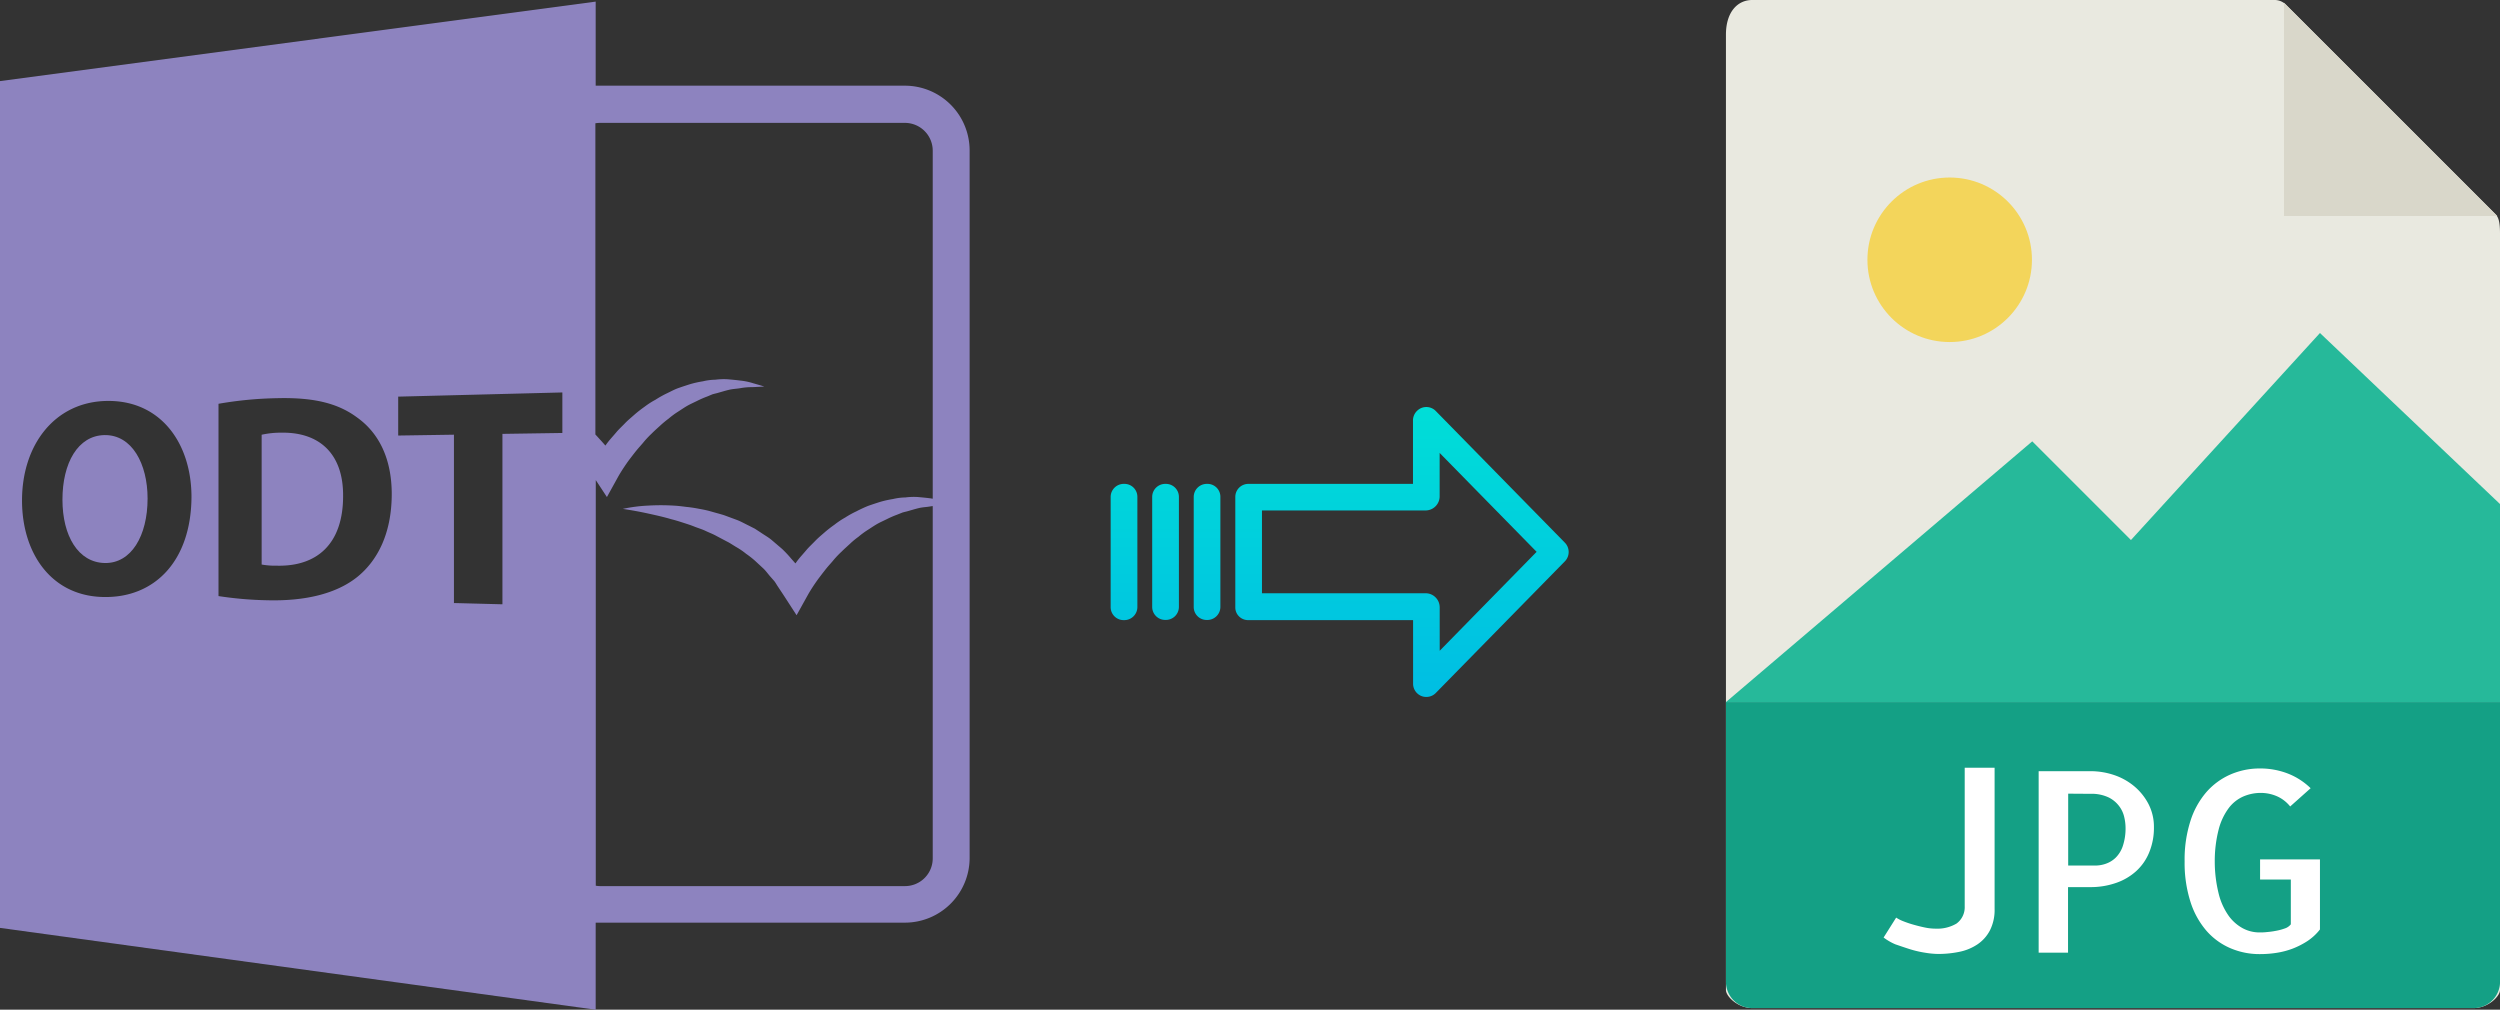 <svg xmlns="http://www.w3.org/2000/svg" xmlns:xlink="http://www.w3.org/1999/xlink" viewBox="0 0 495.99 200.32"><rect x="0" y="0" width="495.99" height="200.32" fill="#333333" stroke="none"/><defs><style>.cls-1{fill:#e9e9e0;}.cls-2{fill:#d9d7ca;}.cls-3{fill:#f3d55b;}.cls-4{fill:#26b99a;}.cls-5{fill:#14a085;}.cls-6{fill:#fff;}.cls-7{fill:url(#linear-gradient);}.cls-8{fill:url(#linear-gradient-2);}.cls-9{fill:url(#linear-gradient-3);}.cls-10{fill:url(#linear-gradient-4);}.cls-11{fill:#8d83bf;}</style><linearGradient id="linear-gradient" x1="278.13" y1="135.94" x2="278.13" y2="16.74" gradientTransform="matrix(1, 0, 0, -1, 0, 186.59)" gradientUnits="userSpaceOnUse"><stop offset="0" stop-color="#00efd1"/><stop offset="1" stop-color="#00acea"/></linearGradient><linearGradient id="linear-gradient-2" x1="239.48" y1="135.94" x2="239.48" y2="16.74" xlink:href="#linear-gradient"/><linearGradient id="linear-gradient-3" x1="231.23" y1="135.94" x2="231.23" y2="16.74" xlink:href="#linear-gradient"/><linearGradient id="linear-gradient-4" x1="222.99" y1="135.94" x2="222.99" y2="16.74" xlink:href="#linear-gradient"/></defs><title>odt to jpg</title><g id="Layer_2" data-name="Layer 2"><g id="JPG"><path class="cls-1" d="M451.29,0H347.64c-2.89,0-5.22,2.34-5.22,6.88V196.43c0,1.23,2.33,3.57,5.22,3.57H490.76c2.89,0,5.23-2.34,5.23-3.57V46.35c0-2.49-.34-3.29-.92-3.88L453.51.92A3.14,3.14,0,0,0,451.29,0Z"/><polygon class="cls-2" points="453.13 0.54 453.13 42.86 495.45 42.86 453.13 0.54"/><circle class="cls-3" cx="386.81" cy="51.54" r="16.32"/><polygon class="cls-4" points="342.42 139.29 381.7 139.29 495.99 139.29 495.99 100 460.27 66.07 422.77 107.14 403.19 87.56 342.42 139.29"/><path class="cls-5" d="M490.76,200H347.64a5.22,5.22,0,0,1-5.22-5.23V139.29H496v55.48A5.23,5.23,0,0,1,490.76,200Z"/><path class="cls-6" d="M395.72,152.32v28a8.93,8.93,0,0,1-.93,4.27,7.52,7.52,0,0,1-2.49,2.78,10,10,0,0,1-3.58,1.47,20.65,20.65,0,0,1-4.18.42,16.43,16.43,0,0,1-2.51-.23,20.45,20.45,0,0,1-3-.68c-1-.31-2-.66-3-1A10.92,10.92,0,0,1,373.7,186l2.49-3.95a7.05,7.05,0,0,0,1.39.71c.6.24,1.26.47,2,.68s1.47.4,2.25.56a10.25,10.25,0,0,0,2.19.24,7.47,7.47,0,0,0,4.13-1,4,4,0,0,0,1.64-3.39V152.32Z"/><path class="cls-6" d="M410.32,189h-5.86v-36h10.35a14.53,14.53,0,0,1,4.54.74,12.41,12.41,0,0,1,4,2.19,11.51,11.51,0,0,1,2.88,3.54,9.84,9.84,0,0,1,1.1,4.67,12.69,12.69,0,0,1-.93,4.95,10.21,10.21,0,0,1-2.59,3.74,11.49,11.49,0,0,1-4,2.34,15.24,15.24,0,0,1-5.17.83h-4.35v13Zm0-31.54v14.26h5.37a6.28,6.28,0,0,0,2.13-.37,5.28,5.28,0,0,0,1.93-1.2,5.9,5.9,0,0,0,1.41-2.31,11,11,0,0,0,.54-3.69,9.41,9.41,0,0,0-.25-2,5.69,5.69,0,0,0-1-2.19,5.84,5.84,0,0,0-2.12-1.76,7.91,7.91,0,0,0-3.61-.71Z"/><path class="cls-6" d="M460.27,170.49V184.4a10.54,10.54,0,0,1-2.51,2.32,15.84,15.84,0,0,1-2.93,1.49,15.66,15.66,0,0,1-3.18.83,21,21,0,0,1-3.24.25,14.6,14.6,0,0,1-5.93-1.18,13.25,13.25,0,0,1-4.74-3.46,16.36,16.36,0,0,1-3.17-5.76,25.38,25.38,0,0,1-1.15-8,25.05,25.05,0,0,1,1.15-8,16.26,16.26,0,0,1,3.17-5.74,13.56,13.56,0,0,1,4.76-3.49,14.52,14.52,0,0,1,5.91-1.2,15.18,15.18,0,0,1,5.47,1,13.48,13.48,0,0,1,4.54,2.92L454.36,160a6.94,6.94,0,0,0-2.68-2.05,8.08,8.08,0,0,0-3.13-.64,8.77,8.77,0,0,0-3.44.69,7.3,7.3,0,0,0-2.93,2.31,12.17,12.17,0,0,0-2,4.23,25.09,25.09,0,0,0-.78,6.34,26.42,26.42,0,0,0,.76,6.35,13,13,0,0,0,1.95,4.39,8.35,8.35,0,0,0,2.84,2.54,7,7,0,0,0,3.34.83c.36,0,.84,0,1.44-.07a16.38,16.38,0,0,0,1.81-.25,10.72,10.72,0,0,0,1.73-.46,2.5,2.5,0,0,0,1.22-.83v-8.88h-6.1v-4h11.91Z"/></g><g id="Layer_3" data-name="Layer 3"><path class="cls-7" d="M284.83,81.52a2.61,2.61,0,0,0-3.7,0,2.64,2.64,0,0,0-.8,1.91V96h-32.6a2.59,2.59,0,0,0-2.65,2.54v0l0,22a2.47,2.47,0,0,0,.78,1.79,2.56,2.56,0,0,0,1.87.7h32.62v12.59a2.64,2.64,0,0,0,1.63,2.46,2.57,2.57,0,0,0,1,.19,2.6,2.6,0,0,0,1.88-.79l25.6-26.11a2.65,2.65,0,0,0,0-3.71Zm.8,47.59v-8.63a2.8,2.8,0,0,0-2.7-2.78H250.37V101.27h32.55a2.8,2.8,0,0,0,2.7-2.78V89.86l19.24,19.62Z"/><path class="cls-8" d="M239.48,96h0a2.6,2.6,0,0,0-2.65,2.54v21.93A2.57,2.57,0,0,0,239.4,123h.07a2.6,2.6,0,0,0,2.65-2.54V98.53A2.56,2.56,0,0,0,239.55,96Z"/><path class="cls-9" d="M231.24,96h0a2.59,2.59,0,0,0-2.65,2.54v0l0,21.89a2.58,2.58,0,0,0,2.59,2.56h.06a2.59,2.59,0,0,0,2.65-2.54v0l0-21.89A2.58,2.58,0,0,0,231.31,96Z"/><path class="cls-10" d="M223,96h0a2.6,2.6,0,0,0-2.65,2.54v21.93a2.57,2.57,0,0,0,2.58,2.56H223a2.6,2.6,0,0,0,2.65-2.54V98.53A2.56,2.56,0,0,0,223.06,96Z"/><g id="Layer_5_Image" data-name="Layer 5 Image"><path class="cls-11" d="M55.82,85.84a17.73,17.73,0,0,0-3.91.41V112a15.05,15.05,0,0,0,3,.23c7.91.19,13.16-4.24,13.16-13.82C68.13,90,63.34,85.71,55.82,85.84Z"/><path class="cls-11" d="M118.18,183.05h61.35a12.85,12.85,0,0,0,12.84-12.84V29.88A12.85,12.85,0,0,0,179.53,17H118.18V.32L0,16.09v168l118.18,16.23ZM119,24.38h60.55a5.52,5.52,0,0,1,5.5,5.5V98.94c-.15,0-.29-.06-.45-.07-.81-.11-1.64-.18-2.47-.26a13,13,0,0,0-2.49.08,11.73,11.73,0,0,0-2.5.32,20.68,20.68,0,0,0-2.48.55c-.8.25-1.61.52-2.41.8a25.37,25.37,0,0,0-2.31,1.07,18.57,18.57,0,0,0-2.23,1.23,16.6,16.6,0,0,0-2.12,1.41c-.69.49-1.36,1-2,1.56s-1.3,1.1-1.88,1.71-1.21,1.17-1.75,1.82-1.12,1.26-1.64,1.93c-.18.22-.34.47-.51.69l-.78-.88a23.54,23.54,0,0,0-1.87-2l-2.06-1.76c-.69-.58-1.48-1-2.22-1.52l-1.12-.73-1.18-.6c-.8-.38-1.57-.83-2.39-1.14l-2.46-.91c-.83-.27-1.67-.48-2.5-.72a21.84,21.84,0,0,0-2.52-.57,24.31,24.31,0,0,0-2.54-.38c-.84-.11-1.69-.22-2.54-.26a42.88,42.88,0,0,0-5.07,0,30.15,30.15,0,0,0-5,.65c1.65.25,3.28.54,4.88.89s3.19.7,4.74,1.16c.78.19,1.54.43,2.31.68s1.52.48,2.26.78,1.5.51,2.21.85,1.45.61,2.15,1l2.06,1.09c.69.33,1.31.79,2,1.18a14.8,14.8,0,0,1,1.87,1.29,18.35,18.35,0,0,1,1.77,1.39l1.64,1.52c.54.51.95,1.13,1.45,1.68l.73.83c.22.29.4.61.6.92l1.22,1.84,2.59,4,2.22-4c.29-.52.71-1.2,1.1-1.79s.83-1.22,1.28-1.81.9-1.18,1.36-1.75,1-1.12,1.45-1.69a19.21,19.21,0,0,1,1.54-1.6c.54-.54,1.07-1,1.62-1.51a15.32,15.32,0,0,1,1.7-1.41,16.39,16.39,0,0,1,1.78-1.32c.62-.39,1.23-.82,1.87-1.19s1.32-.66,2-1a18.6,18.6,0,0,1,2-.87l1.05-.42c.35-.12.73-.18,1.09-.29.72-.2,1.45-.43,2.2-.61s1.51-.19,2.28-.33a3.78,3.78,0,0,1,.47-.06V170.3a5.5,5.5,0,0,1-5.5,5.5H119a5.29,5.29,0,0,1-.8-.08V95.25l2.21,3.36,2.21-4c.29-.52.71-1.2,1.1-1.79S124.54,91.6,125,91s.9-1.18,1.37-1.75,1-1.12,1.45-1.69a20.81,20.81,0,0,1,1.53-1.6c.53-.54,1.07-1,1.62-1.51a20.83,20.83,0,0,1,1.7-1.41,16.39,16.39,0,0,1,1.78-1.32c.62-.39,1.23-.82,1.87-1.19s1.32-.66,2-1a18.6,18.6,0,0,1,2-.87l1-.42c.36-.12.73-.18,1.09-.29.72-.2,1.45-.43,2.2-.61s1.51-.2,2.28-.33a12.26,12.26,0,0,1,2.34-.2l2.4-.12c-.76-.25-1.54-.46-2.32-.69a12.32,12.32,0,0,0-2.4-.49c-.81-.11-1.64-.18-2.47-.26a13,13,0,0,0-2.49.08,11.73,11.73,0,0,0-2.5.32,20.68,20.68,0,0,0-2.48.55c-.8.25-1.61.52-2.41.8s-1.54.71-2.32,1.07a20.67,20.67,0,0,0-2.2,1.24,15.7,15.7,0,0,0-2.15,1.38,25,25,0,0,0-2,1.56c-.63.57-1.3,1.1-1.88,1.71s-1.21,1.17-1.75,1.82-1.12,1.26-1.64,1.93c-.18.22-.34.46-.51.69l-.78-.88c-.41-.44-.8-.89-1.21-1.32V24.46A5.69,5.69,0,0,1,119,24.38ZM20.37,118.44c-10.21-.26-16-8.67-16-19.16,0-11,6.45-19.46,16.62-19.73,10.89-.29,17,8.42,17,19.06C37.92,111.25,30.71,118.73,20.37,118.44ZM71,114.37c-4.18,3.42-10.45,4.92-18,4.72a72.49,72.49,0,0,1-9.65-.83V80.11A74.64,74.64,0,0,1,54.92,79c7.33-.19,12.16,1,16,3.88,4.17,3,6.8,8,6.8,15.16C77.7,105.83,74.92,111.14,71,114.37ZM111.55,85.9l-11.87.18v33.81l-9.62-.25V86.24L79,86.41V78.69l32.57-.83v8Z"/><path class="cls-11" d="M20.73,86.32c-5.29.09-8.34,5.56-8.34,12.8s3.15,12.48,8.4,12.58,8.49-5.4,8.49-12.8C29.28,92.06,26.21,86.23,20.73,86.32Z"/></g></g></g></svg>
